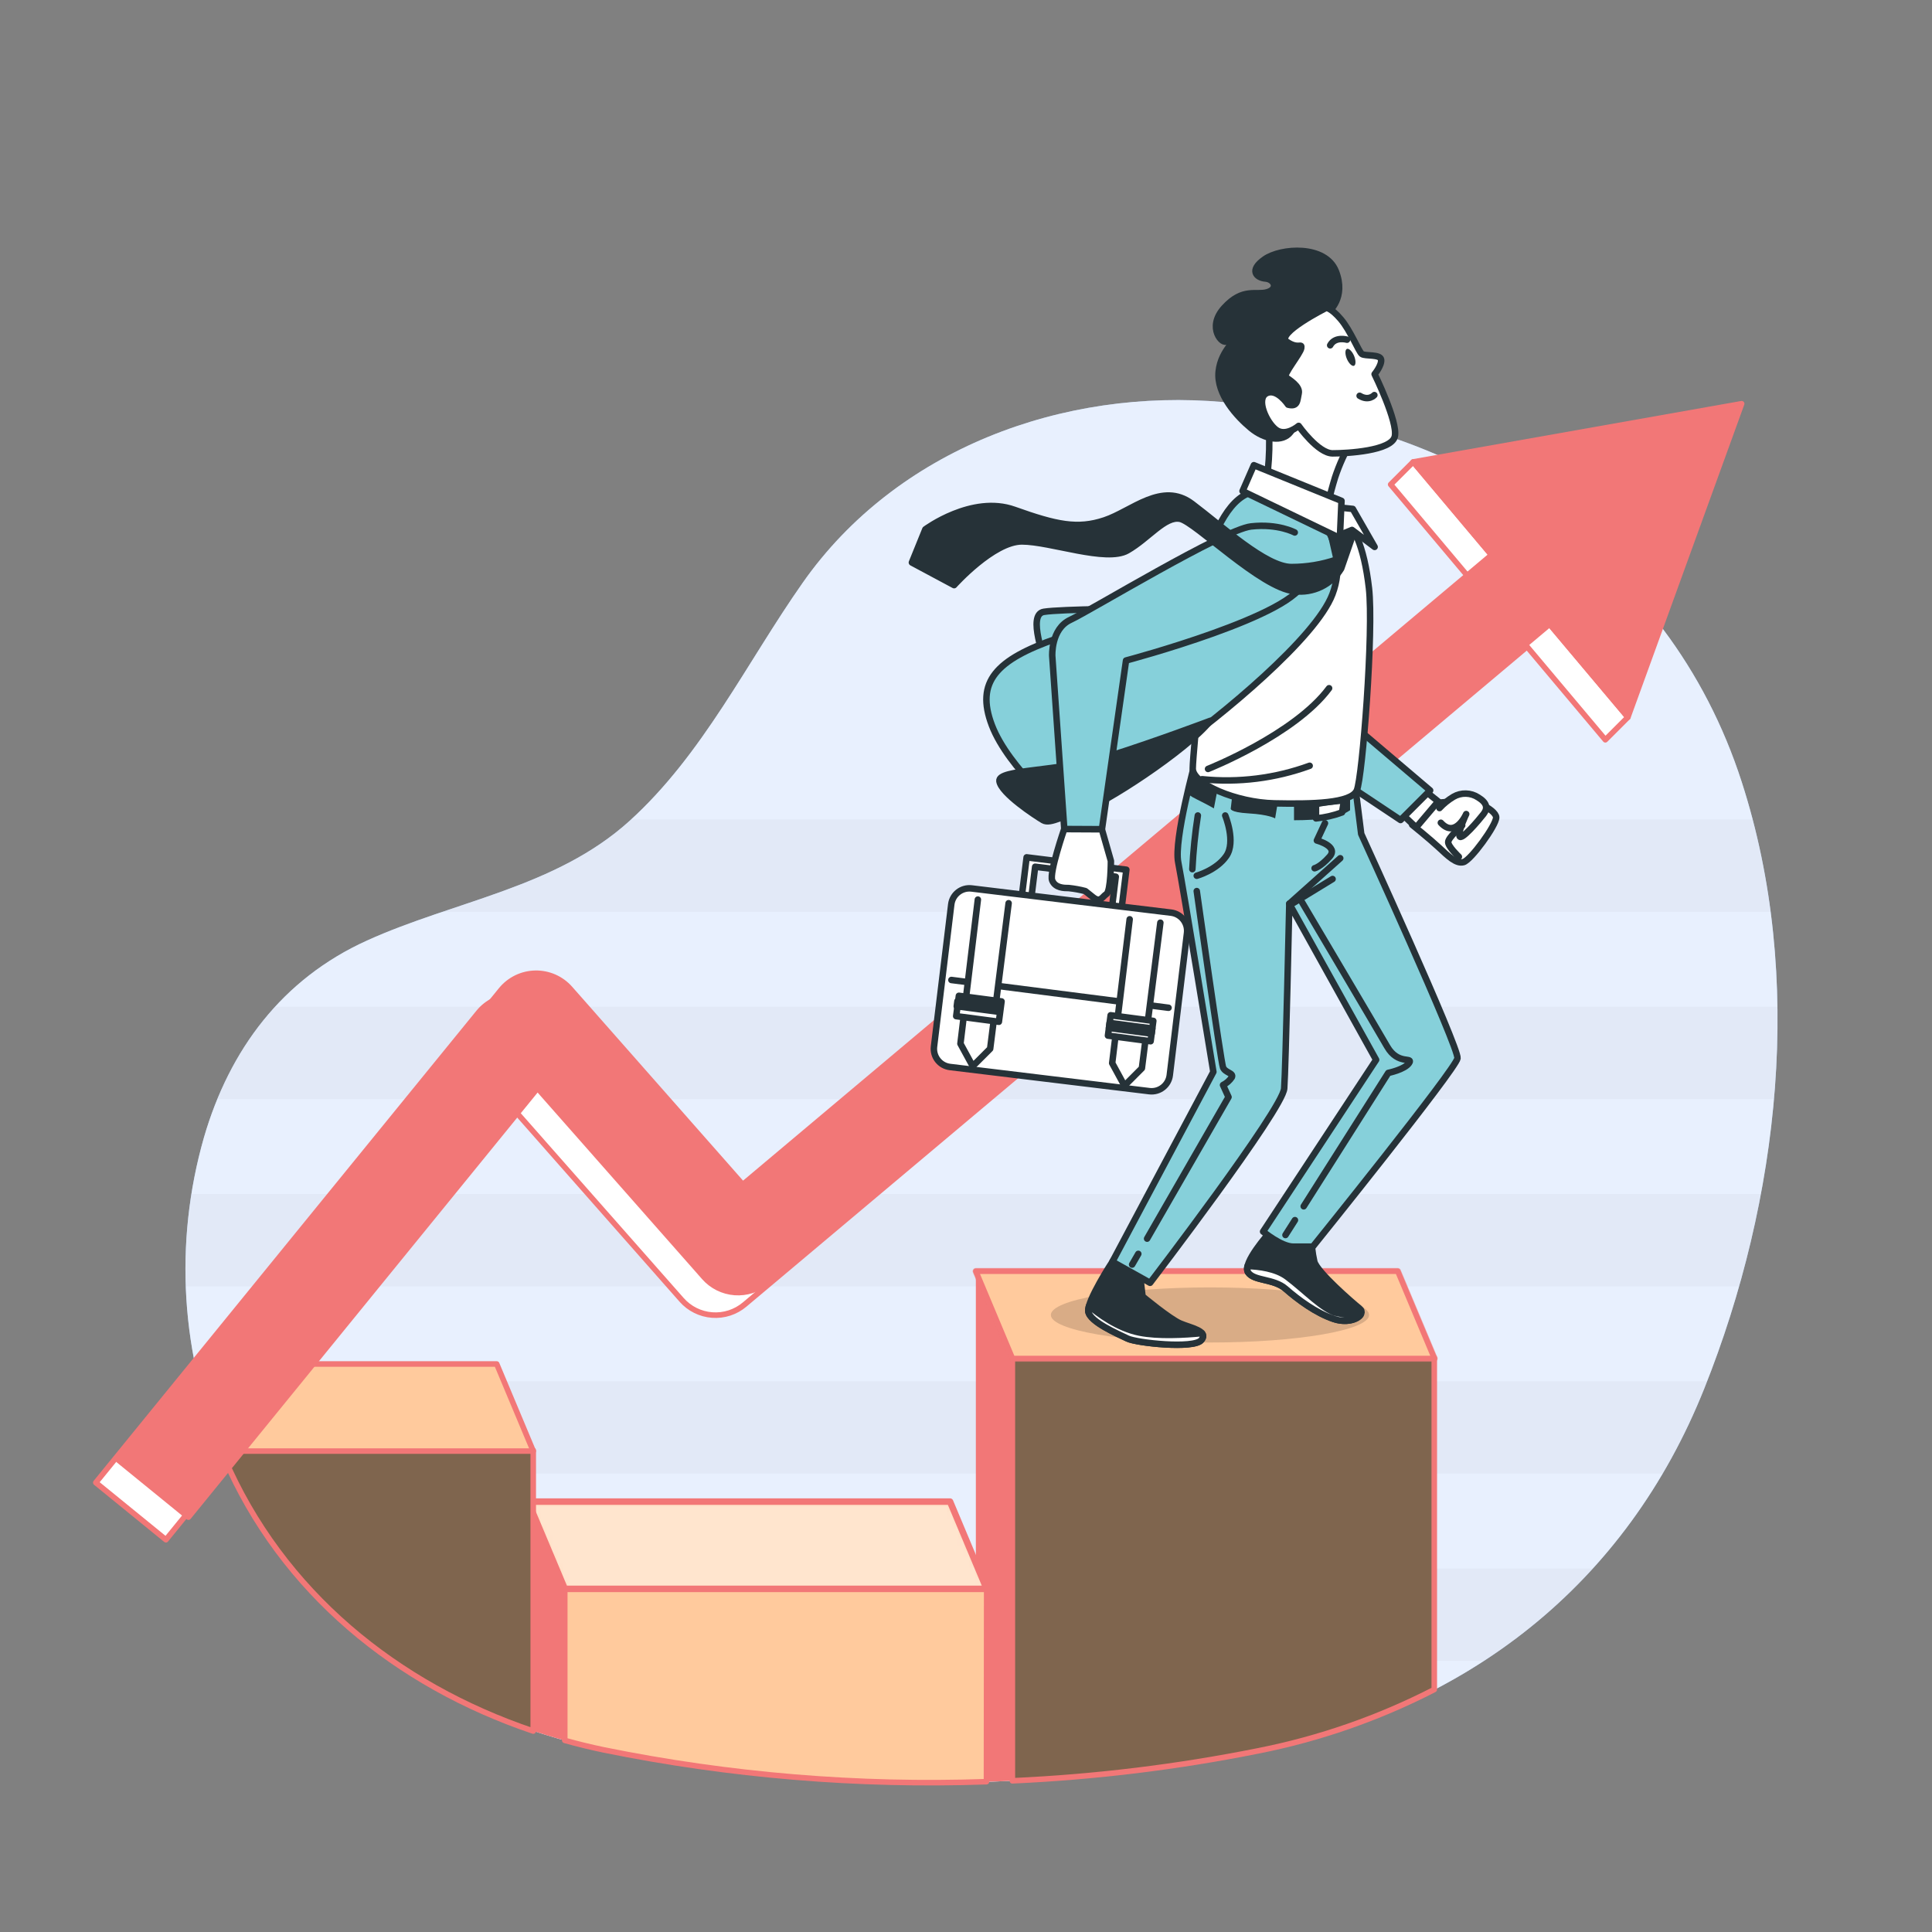 <?xml version="1.0" encoding="UTF-8"?> <svg xmlns="http://www.w3.org/2000/svg" width="348" height="348" viewBox="0 0 348 348" fill="none"><rect x="0" y="0" width="348" height="348" fill="#808080" stroke="none"/> <path d="M306.999 250.059C320.55 216.122 325.095 176.018 313.729 140.856C300.505 99.827 263.311 76.261 220.465 72.433C191.4 69.823 161.472 80.91 144.587 104.971C134.481 119.357 126.623 135.901 113.364 147.893C100.106 159.885 81.919 162.258 66.12 169.406C50.808 176.332 41.328 189.103 36.742 204.861C31.272 223.928 32.553 244.299 40.368 262.531C52.555 290.817 78.731 308.947 108.82 315.225C146.404 323.076 189.006 323.007 226.68 315.372C264.355 307.736 292.919 285.36 306.999 250.059Z" fill="#B1CEFC"></path> <path opacity="0.7" d="M306.999 250.059C320.55 216.122 325.095 176.018 313.729 140.856C300.505 99.827 263.311 76.261 220.465 72.433C191.4 69.823 161.472 80.91 144.587 104.971C134.481 119.357 126.623 135.901 113.364 147.893C100.106 159.885 81.919 162.258 66.12 169.406C50.808 176.332 41.328 189.103 36.742 204.861C31.272 223.928 32.553 244.299 40.368 262.531C52.555 290.817 78.731 308.947 108.82 315.225C146.404 323.076 189.006 323.007 226.68 315.372C264.355 307.736 292.919 285.36 306.999 250.059Z" fill="white"></path> <path opacity="0.03" d="M315.692 147.608H113.664C113.559 147.705 113.469 147.803 113.364 147.893C103.815 156.53 91.663 160.184 79.692 164.256H318.921C318.196 158.644 317.117 153.084 315.692 147.608Z" fill="black"></path> <path opacity="0.03" d="M320.16 181.343H49.548C45.131 186.228 41.616 191.858 39.164 197.97H319.52C320.014 192.442 320.228 186.893 320.16 181.343Z" fill="black"></path> <path opacity="0.03" d="M33.464 231.705H313.256C314.81 226.239 316.116 220.695 317.174 215.071H34.466C33.593 220.57 33.258 226.141 33.464 231.705Z" fill="black"></path> <path opacity="0.03" d="M40.368 262.531C40.785 263.513 41.231 264.48 41.69 265.434H299.475C302.374 260.509 304.889 255.369 306.999 250.059C307.166 249.641 307.326 249.224 307.486 248.806H35.781C36.912 253.505 38.447 258.097 40.368 262.531Z" fill="black"></path> <path opacity="0.03" d="M70.693 299.169H267.264C274.487 294.48 281.082 288.89 286.891 282.534H52.541C57.788 288.896 63.898 294.495 70.693 299.169Z" fill="black"></path> <path d="M182.352 320.765C197.225 320.099 212.026 318.296 226.624 315.371C237.664 313.191 248.342 309.473 258.348 304.326V244.574H182.352V320.765Z" fill="#FFCA9D"></path> <path d="M182.352 320.765C197.225 320.099 212.026 318.296 226.624 315.371C237.664 313.191 248.342 309.473 258.348 304.326V244.574H182.352V320.765Z" fill="black" fill-opacity="0.5" stroke="#F27777" stroke-linecap="round" stroke-linejoin="round"></path> <path d="M182.352 320.766V244.574L175.775 228.984V321.002C177.974 320.946 180.18 320.856 182.352 320.766Z" fill="#F27777"></path> <path opacity="0.5" d="M258.376 244.7H182.373L175.775 228.977H251.771L258.376 244.7Z" fill="white" stroke="#F27777" stroke-width="1.17" stroke-linecap="round" stroke-linejoin="round"></path> <path d="M258.376 244.7H182.373L175.775 228.977H251.771L258.376 244.7Z" fill="#FFCA9D" stroke="#F27777" stroke-linecap="round" stroke-linejoin="round"></path> <path d="M177.724 286.056H101.727V313.485C104.047 314.135 106.4 314.708 108.785 315.204C131.449 319.809 154.576 321.729 177.689 320.926L177.724 286.056Z" fill="#FFCA9D" stroke="#F27777" stroke-linecap="round" stroke-linejoin="round"></path> <path d="M177.724 286.195H101.727L95.122 270.473H171.126L177.724 286.195Z" fill="#FFCA9D"></path> <mask id="mask0_2619_41" style="mask-type:luminance" maskUnits="userSpaceOnUse" x="95" y="270" width="83" height="17"> <path d="M177.724 286.195H101.727L95.122 270.473H171.126L177.724 286.195Z" fill="white"></path> </mask> <g mask="url(#mask0_2619_41)"> <path opacity="0.5" d="M177.724 286.195H101.727L95.122 270.473H171.126L177.724 286.195Z" fill="white" stroke="#F27777" stroke-linecap="round" stroke-linejoin="round"></path> </g> <path d="M177.724 286.195H101.727L95.122 270.473H171.126L177.724 286.195Z" stroke="#F27777" stroke-width="1.17" stroke-linecap="round" stroke-linejoin="round"></path> <path d="M95.122 311.46C97.294 312.212 99.5 312.887 101.727 313.506V286.056L95.122 270.452V311.46Z" fill="#F27777"></path> <path d="M40.368 262.531C50.766 286.752 71.458 303.505 96.048 311.808V261.251H39.811C39.992 261.696 40.152 262.107 40.368 262.531Z" fill="#FFCA9D"></path> <path d="M40.368 262.531C50.766 286.752 71.458 303.505 96.048 311.808V261.251H39.811C39.992 261.696 40.152 262.107 40.368 262.531Z" fill="black" fill-opacity="0.5" stroke="#F27777" stroke-linecap="round" stroke-linejoin="round"></path> <path d="M39.867 261.376H96.048L89.471 245.688H35.092C36.173 251.059 37.772 256.313 39.867 261.376Z" fill="#FFCA9D" stroke="#F27777" stroke-linecap="round" stroke-linejoin="round"></path> <path d="M293.225 129.192L254.555 83.2L250.49 87.264L264.584 104.024L129.727 217.416L98.616 182.129C97.835 181.242 96.87 180.536 95.788 180.06C94.706 179.584 93.533 179.35 92.351 179.373C91.17 179.396 90.007 179.676 88.945 180.194C87.882 180.713 86.945 181.456 86.2 182.373L17.254 267.055L29.886 277.342L92.756 200.086L122.774 234.134C124.179 235.73 126.153 236.713 128.274 236.871C130.394 237.03 132.492 236.352 134.119 234.983L275.066 116.49L289.16 133.256L293.225 129.192Z" fill="white" stroke="#F27777" stroke-linecap="round" stroke-linejoin="round"></path> <path d="M313.715 72.718L254.555 83.2L268.656 99.966L133.792 213.359L102.681 178.065C101.899 177.178 100.933 176.471 99.851 175.995C98.768 175.519 97.595 175.285 96.413 175.308C95.23 175.331 94.067 175.611 93.004 176.13C91.941 176.648 91.004 177.391 90.257 178.308L21.319 262.998L33.944 273.277L96.821 196.021L126.839 230.07C128.244 231.666 130.218 232.648 132.338 232.807C134.459 232.965 136.557 232.288 138.184 230.919L279.131 112.432L293.225 129.192L313.715 72.718Z" fill="#F27777" stroke="#F27777" stroke-linecap="round" stroke-linejoin="round"></path> <path opacity="0.15" d="M217.945 241.818C233.775 241.818 246.607 239.596 246.607 236.856C246.607 234.115 233.775 231.893 217.945 231.893C202.116 231.893 189.284 234.115 189.284 236.856C189.284 239.596 202.116 241.818 217.945 241.818Z" fill="black"></path> <path d="M200.371 227.272C200.371 227.272 195.764 234.329 196.035 236.229C196.307 238.129 201.457 240.301 203.086 241.101C204.714 241.902 215.029 243.001 216.386 241.373C217.744 239.744 214.486 239.201 212.586 238.387C210.686 237.573 205.8 233.515 205.8 233.515L205.257 228.9L200.371 227.272Z" fill="#263238" stroke="#263238" stroke-width="1.17" stroke-miterlimit="10"></path> <path d="M216.386 241.387C216.811 240.879 216.783 240.475 216.491 240.134C213.387 240.433 208.64 240.705 205.257 240.03C201.304 239.243 197.796 236.584 196.175 235.199C196.06 235.53 196.012 235.88 196.035 236.229C196.307 238.129 201.457 240.301 203.086 241.101C204.714 241.902 215.064 243.015 216.386 241.387Z" fill="white" stroke="#263238" stroke-width="1.17" stroke-linecap="round" stroke-linejoin="round"></path> <path d="M228.601 222.114C228.601 222.114 223.729 227.543 224.801 229.172C225.873 230.801 229.416 230.258 231.587 232.158C233.759 234.058 237.016 236.501 240.273 237.587C243.53 238.672 246.245 236.772 244.888 235.686C243.53 234.601 237.287 229.172 236.744 227.272C236.385 225.673 236.203 224.039 236.202 222.4L228.601 222.114Z" fill="#263238" stroke="#263238" stroke-width="1.17" stroke-miterlimit="10"></path> <path d="M245.062 236.842C243.637 236.934 242.207 236.819 240.816 236.501C238.373 235.958 235.116 232.429 231.858 229.986C229.833 228.469 226.764 228.107 224.724 228.044C224.661 228.228 224.634 228.422 224.648 228.616C224.661 228.81 224.713 228.999 224.801 229.172C225.887 230.801 229.416 230.258 231.587 232.158C233.759 234.058 237.016 236.501 240.273 237.587C242.5 238.331 244.477 237.677 245.062 236.842Z" fill="white" stroke="#263238" stroke-width="1.17" stroke-linecap="round" stroke-linejoin="round"></path> <path d="M215.322 137.112C215.322 137.112 211.41 151.241 212.224 155.312C213.039 159.384 218.558 193.07 218.558 193.07L200.371 227.265L207.157 231.065C207.157 231.065 231.044 199.856 231.316 196.056C231.587 192.256 232.234 162.774 232.234 162.774L247.873 190.899L227.515 221.836C227.515 221.836 230.773 224.55 232.944 224.55H236.473C236.473 224.55 262.26 192.534 262.531 190.627C262.803 188.72 245.187 150.211 245.187 150.211L244.087 141.455L215.322 137.112Z" fill="#86D0DA" stroke="#263238" stroke-width="1.17" stroke-linecap="round" stroke-linejoin="round"></path> <path d="M220.695 146.891C220.695 146.891 222.664 151.624 220.889 154.192C219.115 156.76 215.565 157.741 215.565 157.741" stroke="#263238" stroke-width="1.17" stroke-linecap="round" stroke-linejoin="round"></path> <path d="M232.234 162.78L241.408 154.589" stroke="#263238" stroke-width="1.17" stroke-linecap="round" stroke-linejoin="round"></path> <path d="M238.658 148.283L237.204 151.394C237.204 151.394 241.15 152.431 239.494 154.303C237.837 156.175 236.793 156.391 236.793 156.391" stroke="#263238" stroke-width="1.17" stroke-linecap="round" stroke-linejoin="round"></path> <path d="M232.923 162.676L240.029 158.333" stroke="#263238" stroke-width="1.17" stroke-linecap="round" stroke-linejoin="round"></path> <path d="M215.76 146.891C215.261 150.094 214.931 153.321 214.772 156.558" stroke="#263238" stroke-width="1.17" stroke-linecap="round" stroke-linejoin="round"></path> <path d="M205.035 225.852L203.921 227.78" stroke="#263238" stroke-width="1.17" stroke-linecap="round" stroke-linejoin="round"></path> <path d="M215.565 160.505C215.565 160.505 219.901 191.282 220.298 192.27C220.695 193.258 222.268 193.258 221.878 194.045C221.481 194.638 220.936 195.118 220.298 195.437L221.286 197.608L206.621 223.11" stroke="#263238" stroke-width="1.17" stroke-linecap="round" stroke-linejoin="round"></path> <path d="M233.25 219.776L231.545 222.456" stroke="#263238" stroke-width="1.17" stroke-linecap="round" stroke-linejoin="round"></path> <path d="M234.503 162.474C234.503 162.474 247.922 185.136 249.864 188.519C251.806 191.901 254.597 190.293 253.81 191.477C253.024 192.66 250.059 193.258 250.059 193.258L234.83 217.284" stroke="#263238" stroke-width="1.17" stroke-linecap="round" stroke-linejoin="round"></path> <path d="M214.069 143.105C214.545 143.444 215.05 143.739 215.579 143.988C217.744 145.067 218.648 145.61 218.648 145.61L219.344 142.005L222.052 142.541L221.69 145.61C221.69 145.61 221.328 146.306 224.94 146.515C228.552 146.724 229.68 147.413 229.68 147.413L230.376 143.237L233.083 143.056V147.747C235.193 147.749 237.301 147.628 239.396 147.385C240.75 147.194 242.044 146.702 243.182 145.944V142.694L241.714 141.072L215.322 137.112C215.322 137.112 214.737 140.3 214.069 143.105Z" fill="#263238"></path> <path d="M237.044 144.886V147.413C238.647 147.255 240.224 146.892 241.735 146.334L242.09 144.169C242.09 144.169 237.942 144.524 237.044 144.886Z" fill="white" stroke="#263238" stroke-width="1.17" stroke-linecap="round" stroke-linejoin="round"></path> <path d="M261.814 144.357L257.603 144.712L254.36 148.561C254.36 148.561 257.485 151.081 259.169 152.647C260.854 154.213 262.295 155.646 263.617 155.285C264.939 154.923 269.498 148.68 269.498 147.239C269.498 145.798 264.334 143.153 261.814 144.357Z" fill="white" stroke="#263238" stroke-width="1.17" stroke-linecap="round" stroke-linejoin="round"></path> <path d="M259.288 145.554C260.029 144.758 260.88 144.071 261.814 143.515C262.492 143.121 263.267 142.923 264.051 142.944C264.836 142.965 265.599 143.203 266.255 143.634C267.821 144.594 268.057 145.554 267.215 146.633C266.373 147.712 263.137 151.561 262.893 150.6C262.65 149.64 264.097 146.633 264.097 146.633C264.097 146.633 262.169 151.081 259.531 148.199" fill="white"></path> <path d="M259.288 145.554C260.029 144.758 260.88 144.071 261.814 143.515C262.492 143.121 263.267 142.923 264.051 142.944C264.836 142.965 265.599 143.203 266.255 143.634C267.821 144.594 268.057 145.554 267.215 146.633C266.373 147.712 263.137 151.561 262.893 150.6C262.65 149.64 264.097 146.633 264.097 146.633C264.097 146.633 262.169 151.081 259.531 148.199" stroke="#263238" stroke-width="1.17" stroke-linecap="round" stroke-linejoin="round"></path> <path d="M262.775 154.324C262.775 154.324 260.854 152.521 260.854 151.686C260.854 150.851 263.373 148.68 263.373 148.68" stroke="#263238" stroke-width="1.17" stroke-linecap="round" stroke-linejoin="round"></path> <path d="M256.643 142.429L259.051 144.357L255.084 149.041L252.919 146.995L256.643 142.429Z" fill="white" stroke="#263238" stroke-width="1.17" stroke-linecap="round" stroke-linejoin="round"></path> <path d="M244.755 131.46L257.604 142.374L252.272 147.705L241.359 140.432L244.755 131.46Z" fill="#86D0DA" stroke="#263238" stroke-width="1.17" stroke-linecap="round" stroke-linejoin="round"></path> <path d="M226.2 90.069C226.2 90.069 219.936 93.417 218.92 98.95C217.904 104.484 214.841 135.678 214.841 138.441C214.841 141.204 222.699 144.559 229.541 144.705C236.382 144.852 243.37 144.705 244.393 142.374C245.416 140.042 247.456 113.511 246.579 105.938C245.702 98.366 243.795 94.148 241.011 92.255C238.227 90.362 229.993 87.891 226.2 90.069Z" fill="white" stroke="#263238" stroke-width="1.17" stroke-linecap="round" stroke-linejoin="round"></path> <path d="M217.597 138.504C217.597 138.504 233.216 132.31 239.403 123.965" stroke="#263238" stroke-width="1.17" stroke-linecap="round" stroke-linejoin="round"></path> <path d="M216.519 140.355C223.08 141.023 229.707 140.195 235.902 137.933" stroke="#263238" stroke-width="1.17" stroke-linecap="round" stroke-linejoin="round"></path> <path d="M228.532 76.678C228.532 76.678 228.532 76.95 228.573 77.416C228.689 79.791 228.629 82.171 228.392 84.536L227.954 88.469L239.013 91.67C239.013 91.67 239.452 89.346 240.475 85.998C241.249 83.66 242.274 81.413 243.53 79.295C243.53 79.295 238.436 77.695 235.519 75.224C232.603 72.753 229.555 73.623 228.532 76.678Z" fill="white" stroke="#263238" stroke-width="1.17" stroke-linecap="round" stroke-linejoin="round"></path> <path d="M239.306 56.153C239.306 56.153 242.507 53.675 240.621 48.873C238.735 44.071 230.717 44.648 227.808 46.688C224.898 48.727 226.353 50.035 227.954 50.168C229.555 50.3 230.279 52.061 228.246 52.645C226.214 53.23 223.875 51.769 220.528 55.429C217.18 59.09 220.381 62.271 220.966 61.401C221.551 60.531 222.567 58.485 222.859 59.8C223.151 61.116 219.936 62.849 219.511 66.927C219.087 71.006 222.859 75.078 225.33 77.117C227.801 79.156 231.009 79.734 232.464 77.813C233.919 75.892 235.38 72.718 236.981 70.679C238.582 68.639 236.689 63.719 236.104 61.798C235.519 59.877 239.306 56.153 239.306 56.153Z" fill="#263238" stroke="#263238" stroke-width="1.17" stroke-linecap="round" stroke-linejoin="round"></path> <path d="M232.025 72.892C232.025 72.892 229.993 69.837 228.1 70.853C226.207 71.869 228.1 76.094 229.847 77.409C231.594 78.725 233.919 76.713 233.919 76.713C233.919 76.713 237.399 81.662 240.036 81.662C242.674 81.662 250.664 81.223 251.242 78.606C251.82 75.989 247.602 67.394 247.602 67.394C247.602 67.394 248.917 65.793 248.771 64.777C248.625 63.761 245.855 64.192 245.291 63.754C244.727 63.315 243.252 59.536 241.505 57.49C239.758 55.443 238.888 55.45 238.888 55.45C238.888 55.45 229.68 60.079 231.768 61.54C233.856 63.002 234.552 61.687 234.385 62.703C234.218 63.719 231.037 67.505 231.601 67.944C232.165 68.382 234.218 69.544 233.926 70.853C233.633 72.161 233.772 73.331 232.025 72.892Z" fill="white" stroke="#263238" stroke-width="1.17" stroke-linecap="round" stroke-linejoin="round"></path> <path d="M243.899 64.088C244.247 64.93 244.24 65.73 243.899 65.883C243.558 66.037 242.96 65.48 242.605 64.644C242.25 63.809 242.264 63.002 242.605 62.849C242.946 62.696 243.544 63.252 243.899 64.088Z" fill="#263238"></path> <path d="M242.626 61.185C242.626 61.185 240.482 60.552 239.598 62.195" stroke="#263238" stroke-width="1.17" stroke-linecap="round" stroke-linejoin="round"></path> <path d="M247.553 71.166C247.553 71.166 246.544 72.3 244.901 71.291" stroke="#263238" stroke-width="1.17" stroke-linecap="round" stroke-linejoin="round"></path> <path d="M205.946 109.627C205.946 109.627 191.066 109.704 188.017 110.205C184.969 110.706 188.24 118.786 188.553 120.693C188.867 122.6 205.946 109.627 205.946 109.627Z" fill="#86D0DA" stroke="#263238" stroke-width="1.17" stroke-linecap="round" stroke-linejoin="round"></path> <path d="M237.83 93.466C239.356 95.336 240.36 97.576 240.742 99.96C241.123 102.343 240.868 104.785 240.002 107.038C237.016 114.903 219.915 129.018 210.686 135.532C204.685 139.712 198.432 143.519 191.964 146.933C191.964 146.933 181.656 138.504 178.663 130.646C175.67 122.788 179.464 118.814 190.321 115.028C201.179 111.242 215.029 106.495 217.465 99.716C219.901 92.937 222.95 87.828 227.947 88.475C232.944 89.123 237.83 93.466 237.83 93.466Z" fill="#86D0DA" stroke="#263238" stroke-width="1.17" stroke-linecap="round" stroke-linejoin="round"></path> <path d="M218.015 129.832C218.015 129.832 207.972 133.632 199.286 136.346C190.6 139.061 179.749 138.518 180.02 140.689C180.292 142.861 186.535 146.953 187.892 147.747C189.249 148.54 191.964 146.661 195.221 145.847C198.478 145.032 213.672 135.261 218.015 129.832Z" fill="#263238" stroke="#263238" stroke-width="1.17" stroke-linecap="round" stroke-linejoin="round"></path> <path d="M184.92 154.428L183.855 163.038L185.574 163.254L186.458 156.12L200.977 157.915L200.1 165.049L201.819 165.265L202.884 156.656L184.92 154.428Z" fill="white" stroke="#263238" stroke-width="1.17" stroke-linecap="round" stroke-linejoin="round"></path> <path d="M210.933 164.388L175.013 160.034C173.206 159.815 171.563 161.102 171.344 162.91L168.239 188.521C168.02 190.329 169.308 191.972 171.115 192.191L207.035 196.545C208.843 196.764 210.486 195.476 210.705 193.669L213.809 168.057C214.028 166.25 212.74 164.607 210.933 164.388Z" fill="white" stroke="#263238" stroke-width="1.167" stroke-linecap="round" stroke-linejoin="round"></path> <path d="M171.369 176.52L210.484 181.524" stroke="#263238" stroke-width="1.17" stroke-linecap="round" stroke-linejoin="round"></path> <path d="M176.137 162.036L172.998 187.99L175.211 192.047L178.35 188.908L181.677 162.69" fill="white"></path> <path d="M176.137 162.036L172.998 187.99L175.211 192.047L178.35 188.908L181.677 162.69" stroke="#263238" stroke-width="1.17" stroke-linecap="round" stroke-linejoin="round"></path> <path d="M180.405 180.382L172.719 179.368L172.235 183.032L179.922 184.046L180.405 180.382Z" fill="white" stroke="#263238" stroke-width="1.17" stroke-linecap="round" stroke-linejoin="round"></path> <path d="M180.13 181.345L172.454 180.337L172.334 181.253L180.01 182.261L180.13 181.345Z" fill="white" stroke="#263238" stroke-width="1.168" stroke-linecap="round" stroke-linejoin="round"></path> <path d="M203.482 165.585L200.33 191.497L202.543 195.562L205.682 192.416L209.009 166.198" fill="white"></path> <path d="M203.482 165.585L200.33 191.497L202.543 195.562L205.682 192.416L209.009 166.198" stroke="#263238" stroke-width="1.17" stroke-linecap="round" stroke-linejoin="round"></path> <path d="M207.739 183.888L200.052 182.873L199.569 186.537L207.256 187.552L207.739 183.888Z" fill="white" stroke="#263238" stroke-width="1.17" stroke-linecap="round" stroke-linejoin="round"></path> <path d="M207.558 185.261L199.871 184.246L199.75 185.164L207.437 186.178L207.558 185.261Z" fill="white" stroke="#263238" stroke-width="1.17" stroke-linecap="round" stroke-linejoin="round"></path> <path d="M233.216 95.909C233.216 95.909 230.23 94.28 225.344 94.823C220.458 95.366 196.307 110.024 192.792 111.652C189.277 113.281 189.535 118.16 189.535 118.16L191.706 149.376H198.485L202.828 118.974C202.828 118.974 233.933 110.72 234.907 104.567" fill="#86D0DA"></path> <path d="M233.216 95.909C233.216 95.909 230.23 94.28 225.344 94.823C220.458 95.366 196.307 110.024 192.792 111.652C189.277 113.281 189.535 118.16 189.535 118.16L191.706 149.376H198.485L202.828 118.974C202.828 118.974 233.933 110.72 234.907 104.567" stroke="#263238" stroke-width="1.17" stroke-linecap="round" stroke-linejoin="round"></path> <path d="M198.471 149.376L200.1 155.076C200.1 155.076 200.1 160.505 199.286 161.047C198.471 161.59 198.2 162.676 196.85 161.59L195.492 160.505C194.512 160.249 193.514 160.068 192.507 159.962C191.692 159.962 190.064 159.962 189.521 158.57C188.978 157.178 191.692 149.341 191.692 149.341L198.471 149.376Z" fill="white" stroke="#263238" stroke-width="1.17" stroke-linecap="round" stroke-linejoin="round"></path> <path d="M239.633 95.77L240.767 100.781C238.147 101.68 235.395 102.139 232.624 102.138C228.01 102.138 220.138 94.809 214.716 90.737C209.294 86.666 203.858 92.095 198.972 93.723C194.087 95.352 190.286 94.538 182.686 91.823C175.086 89.109 166.678 95.352 166.678 95.352L164.256 101.324L171.856 105.395C171.856 105.395 178.914 97.523 184.071 97.523C189.228 97.523 199.272 101.324 203.072 99.152C206.872 96.981 209.858 92.888 212.572 93.452C215.287 94.016 227.195 105.938 233.16 106.488C234.806 106.69 236.474 106.413 237.967 105.691C239.459 104.969 240.712 103.832 241.575 102.416L243.746 96.152C243.746 96.152 240.12 91.023 239.633 95.77Z" fill="#263238" stroke="#263238" stroke-width="1.17" stroke-linecap="round" stroke-linejoin="round"></path> <path d="M240.906 91.378L243.676 91.67L247.602 98.512L243.53 95.456L241.046 96.473L240.76 94.148L240.906 91.378Z" fill="white" stroke="#263238" stroke-width="1.17" stroke-linecap="round" stroke-linejoin="round"></path> <path d="M225.852 83.791L241.637 90.216L241.345 96.911L223.813 88.455L225.852 83.791Z" fill="white" stroke="#263238" stroke-width="1.17" stroke-linecap="round" stroke-linejoin="round"></path> </svg> 